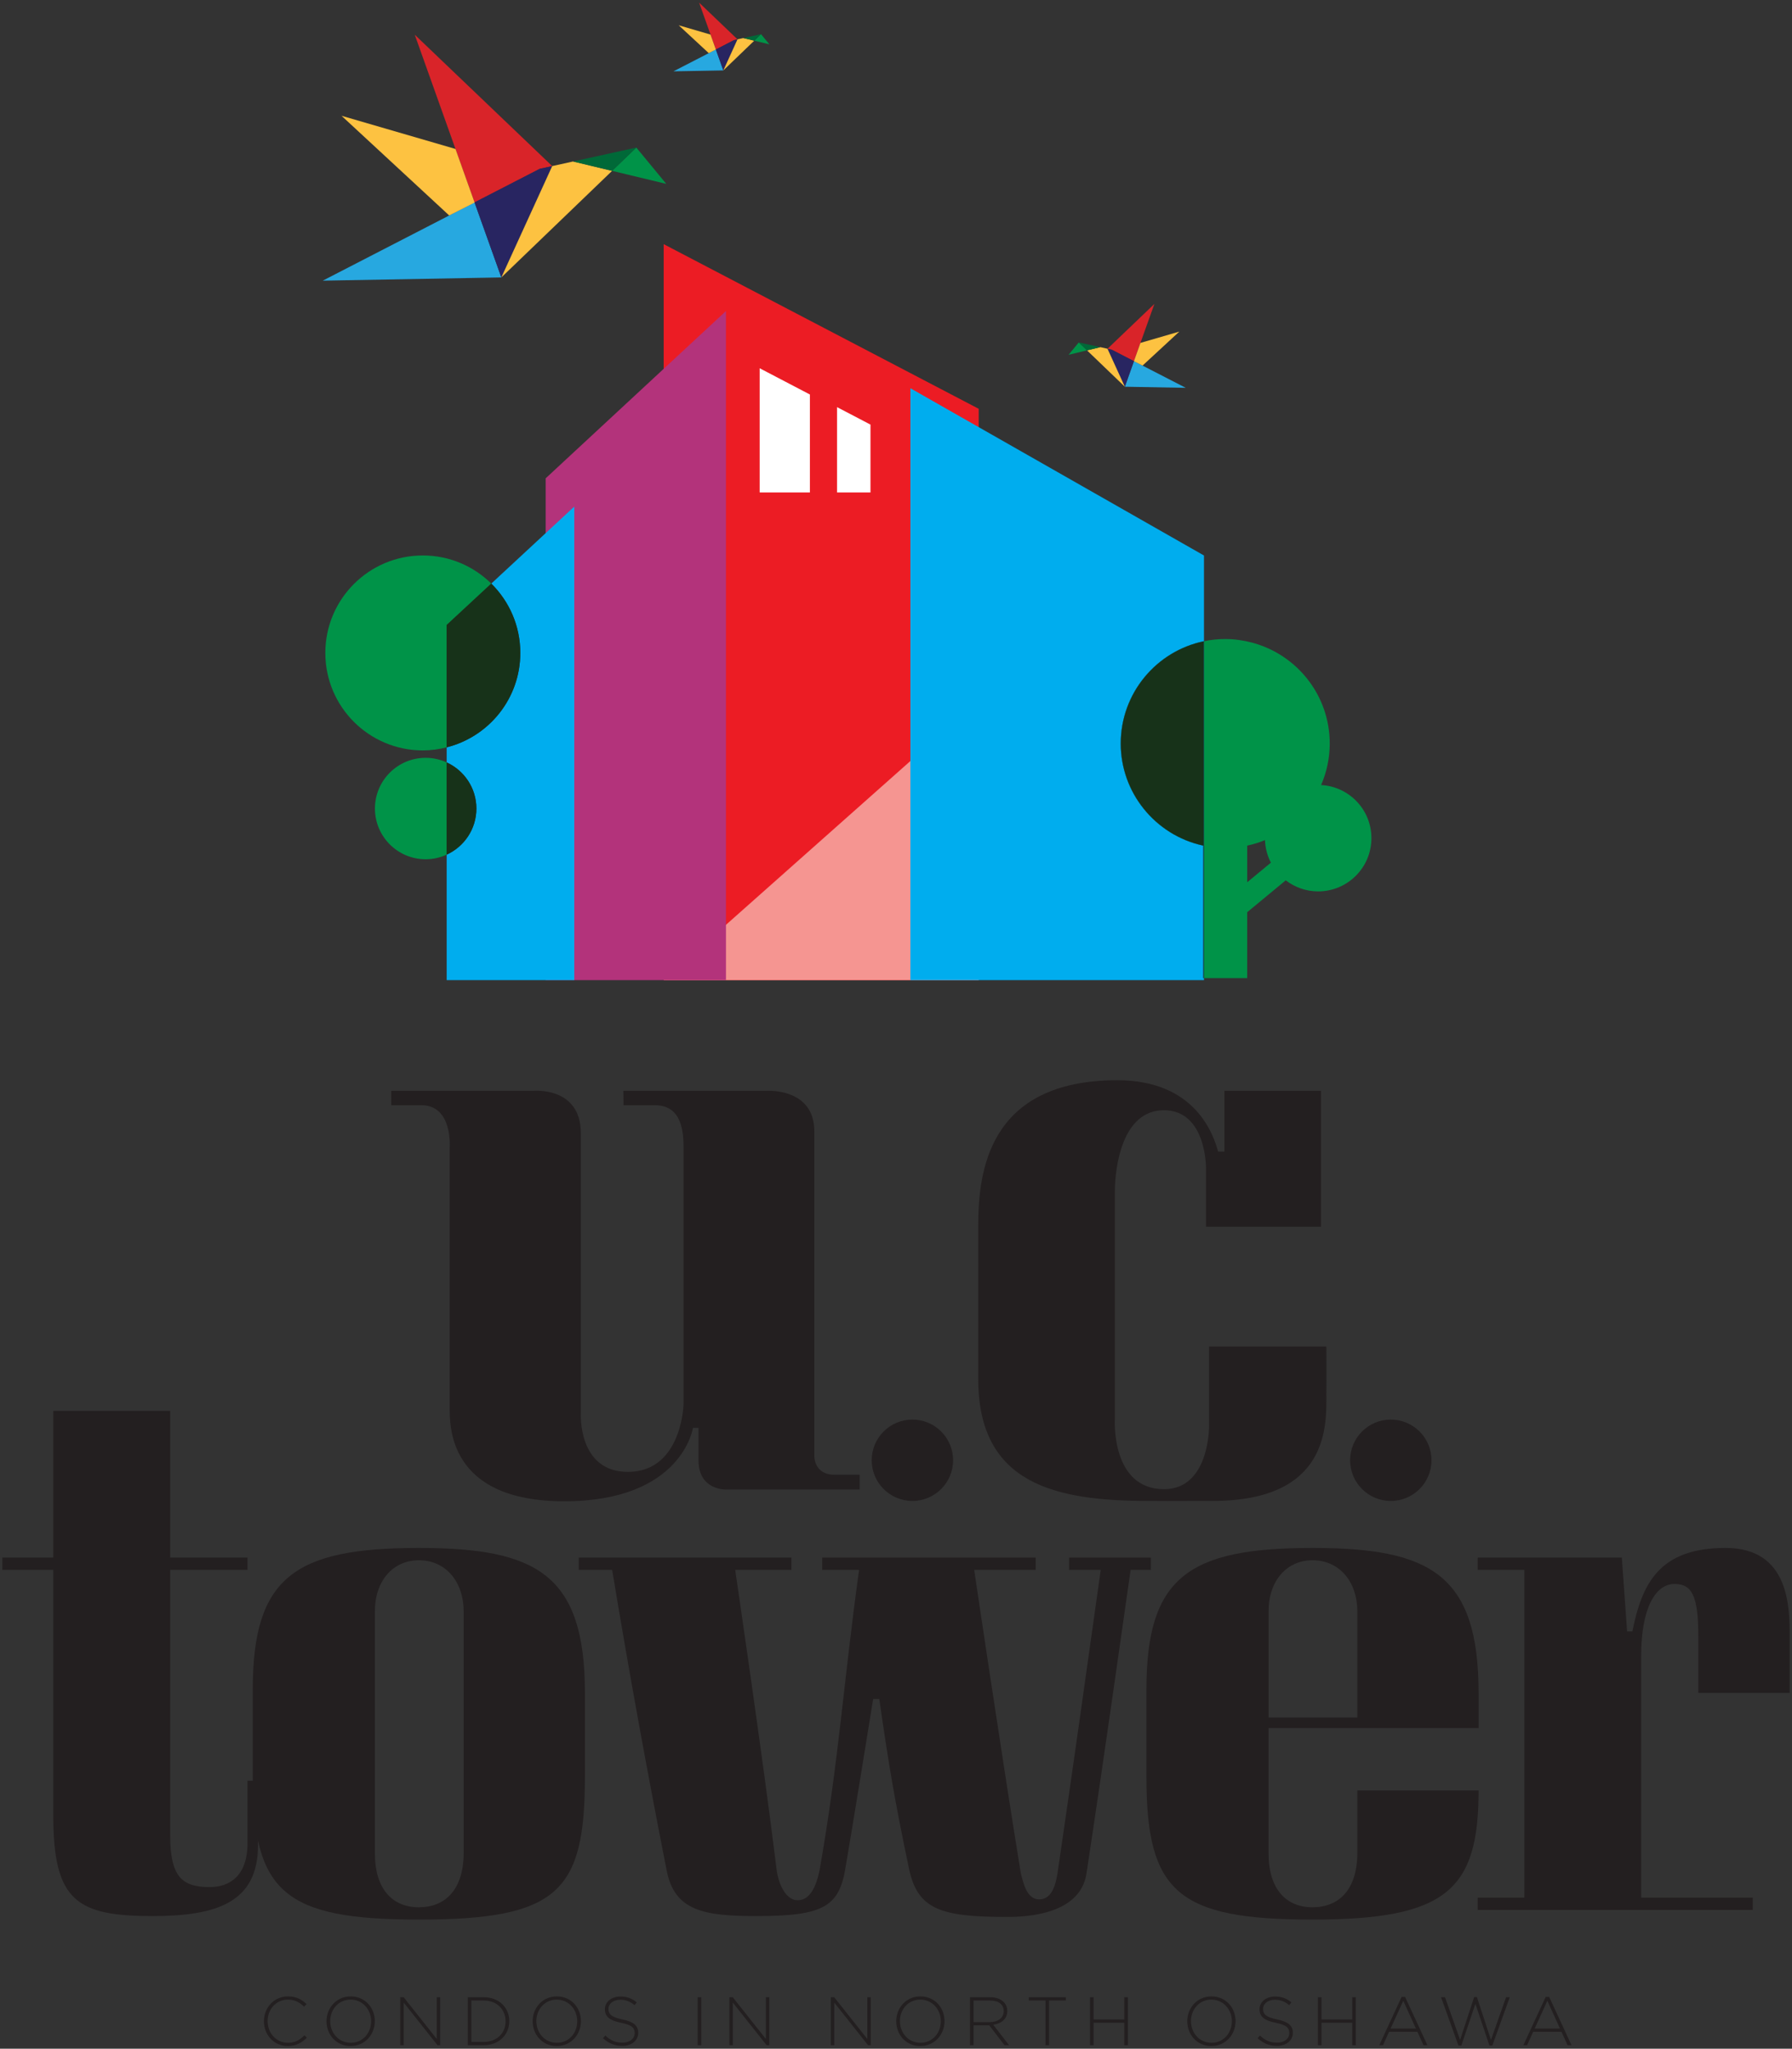 <?xml version="1.0" encoding="utf-8"?>
<!-- Generator: Adobe Illustrator 21.1.0, SVG Export Plug-In . SVG Version: 6.00 Build 0)  -->
<svg version="1.1" id="Layer_1" xmlns="http://www.w3.org/2000/svg" xmlns:xlink="http://www.w3.org/1999/xlink" x="0px" y="0px"
	 viewBox="0 0 768 878.158" style="enable-background:new 0 0 768 878.158;" xml:space="preserve">
<rect x="0" y="0" width="768" height="878.158" fill="#333333" stroke="none"/>
<style type="text/css">
	.st0{fill:#EC1C24;}
	.st1{fill:#F59591;}
	.st2{fill:#FFFFFF;}
	.st3{fill:#B3337B;}
	.st4{fill:#00ADEE;}
	.st5{fill:#009348;}
	.st6{fill:#173219;}
	.st7{fill:none;}
	.st8{fill:#D92429;}
	.st9{fill:#27A8E0;}
	.st10{fill:#282561;}
	.st11{fill:#FDC241;}
	.st12{fill:#006938;}
	.st13{fill:#231F20;}
</style>
<g>
	<g>
		<polygon class="st0" points="419.448,420.129 284.434,420.129 284.434,104.655 419.448,175.228 		"/>
		<polygon class="st1" points="419.448,420.129 284.434,420.129 419.448,300.196 		"/>
		<g>
			<polygon class="st2" points="347.098,211.079 325.574,211.079 325.574,157.847 347.098,169.098 			"/>
			<polygon class="st2" points="373.062,211.079 358.733,211.079 358.733,174.513 373.062,182.003 			"/>
		</g>
		<polygon class="st3" points="233.861,420.129 311.128,420.129 311.128,133.322 233.861,205.024 		"/>
		<g>
			<path class="st4" d="M210.551,250.151c7.672,7.575,12.435,18.089,12.435,29.723c0,19.54-13.433,35.899-31.554,40.467
				v6.463c7.507,3.425,12.735,10.979,12.735,19.769c0,8.79-5.228,16.344-12.735,19.769v53.787h54.684V217.148
				L210.551,250.151z"/>
			<path class="st5" d="M210.551,250.151c-7.545-7.449-17.903-12.056-29.344-12.056
				c-23.074,0-41.779,18.705-41.779,41.779c0,23.074,18.705,41.779,41.779,41.779c3.534,0,6.947-0.486,10.225-1.313
				v-52.447L210.551,250.151z"/>
			<path class="st6" d="M222.986,279.874c0-11.633-4.763-22.148-12.435-29.723l-19.119,17.742v52.447
				C209.553,315.773,222.986,299.414,222.986,279.874z"/>
			<path class="st5" d="M182.428,324.834c-12.006,0-21.739,9.733-21.739,21.739c0,12.006,9.733,21.739,21.739,21.739
				c3.216,0,6.258-0.717,9.004-1.97v-39.538C188.686,325.55,185.643,324.834,182.428,324.834z"/>
			<path class="st6" d="M204.167,346.572c0-8.79-5.228-16.344-12.735-19.769v39.538
				C198.939,362.916,204.167,355.363,204.167,346.572z"/>
		</g>
		<g>
			<path class="st7" d="M534.51,362.472v15.704l10.161-8.403c-1.512-2.911-2.404-6.187-2.539-9.665
				C539.692,361.117,537.15,361.91,534.51,362.472z"/>
			<g>
				<path class="st7" d="M534.51,362.472v15.704l10.161-8.403c-1.512-2.911-2.404-6.187-2.539-9.665
					C539.692,361.117,537.15,361.909,534.51,362.472z"/>
				<path class="st4" d="M515.694,362.472c-10.305-2.202-19.276-7.958-25.617-15.908
					c-6.1-7.644-9.761-17.323-9.761-27.863c0-21.611,15.312-39.645,35.675-43.855v-36.734l-125.821-71.702v253.719
					h125.821v-0.884h-0.297V362.472z"/>
				<path class="st5" d="M566.191,336.494c2.368-5.457,3.695-11.465,3.695-17.793
					c0-20.757-14.141-38.163-33.293-43.247c-3.681-0.964-7.51-1.54-11.491-1.54
					c-3.123,0-6.169,0.324-9.112,0.932v144.399h18.519v-28.234l16.524-13.667c3.847,2.958,8.649,4.74,13.885,4.74
					c12.611,0,22.833-10.217,22.833-22.829C587.751,347.08,578.198,337.157,566.191,336.494z M534.51,378.176
					v-15.704c2.64-0.563,5.182-1.355,7.622-2.364c0.135,3.478,1.027,6.754,2.539,9.665L534.51,378.176z"/>
				<path class="st4" d="M480.316,318.701c0,10.539,3.662,20.219,9.761,27.863c6.341,7.951,15.312,13.707,25.617,15.908
					v56.773h0.297V274.846C495.628,279.056,480.316,297.09,480.316,318.701z"/>
				<path class="st6" d="M480.316,318.701c0,10.539,3.662,20.219,9.761,27.863c6.341,7.951,15.312,13.707,25.617,15.908
					v56.773h0.297V274.846C495.628,279.056,480.316,297.09,480.316,318.701z"/>
			</g>
		</g>
		<g>
			<polygon class="st8" points="236.661,71.192 177.75,14.883 203.375,86.759 231.304,72.376 			"/>
			<polygon class="st9" points="138.319,120.302 214.861,118.916 203.375,86.759 			"/>
			<polygon class="st10" points="236.661,71.192 231.304,72.376 203.375,86.759 214.861,118.916 236.661,71.192 			"/>
			<polygon class="st11" points="245.604,69.215 236.661,71.192 214.861,118.916 262.328,73.237 			"/>
			<polygon class="st5" points="285.552,78.821 272.711,63.254 262.328,73.237 			"/>
			<polygon class="st12" points="262.328,73.237 272.711,63.254 245.604,69.215 			"/>
			<polygon class="st11" points="146.362,49.625 195.216,63.852 203.407,86.823 192.52,92.361 			"/>
		</g>
		<g>
			<polygon class="st8" points="316.073,16.863 299.631,1.143 306.799,21.212 314.58,17.195 			"/>
			<polygon class="st9" points="288.628,30.573 310.001,30.186 306.799,21.212 			"/>
			<polygon class="st10" points="316.073,16.863 314.58,17.195 306.799,21.212 310.001,30.186 316.073,16.863 			"/>
			<polygon class="st11" points="318.588,16.314 316.073,16.863 310.001,30.186 323.256,17.439 			"/>
			<polygon class="st5" points="329.738,19.001 326.139,14.643 323.256,17.439 			"/>
			<polygon class="st12" points="323.256,17.439 326.139,14.643 318.588,16.314 			"/>
			<polygon class="st11" points="290.877,10.841 304.509,14.822 306.799,21.23 303.754,22.779 			"/>
		</g>
		<g>
			<polygon class="st8" points="474.642,149.492 494.737,130.28 485.966,154.811 476.44,149.893 			"/>
			<polygon class="st9" points="508.178,166.238 482.073,165.768 485.966,154.811 			"/>
			<polygon class="st10" points="474.642,149.492 476.44,149.893 485.966,154.811 482.073,165.768 474.642,149.492 			
				"/>
			<polygon class="st11" points="471.574,148.806 474.642,149.492 482.073,165.768 465.861,150.179 			"/>
			<polygon class="st5" points="457.949,152.085 462.334,146.785 465.861,150.179 			"/>
			<polygon class="st12" points="465.861,150.179 462.334,146.785 471.574,148.806 			"/>
			<polygon class="st11" points="505.431,142.13 488.76,146.985 485.966,154.816 489.664,156.7 			"/>
		</g>
	</g>
	<g>
		<g>
			<path class="st13" d="M167.675,467.562h60.985c0,0,20.273-1.894,20.273,18.218c0,20.103,0,119.911,0,119.911
				s-1.481,25.215,20.196,25.215c21.673,0,23.817-25.585,23.817-29.418c0-7.807,0-102.815,0-109.529
				c0-6.718-0.686-18.024-11.953-18.216c-10.874,0-13.76,0-13.76,0l-0.083-6.182h61.483
				c0,0,20.352-1.32,20.352,17.308c0,18.626,0,139.198,0,139.198s-0.246,8.073,8.736,8.073c8.983,0,10.716,0,10.716,0
				v6.352h-57.2c0,0-11.867,0.406-11.867-12.451c0-12.855,0-14.009,0-14.009h-2.386c0,0-4.618,31.399-54.972,31.479
				c-50.357,0.088-49.283-32.963-49.283-40.375c0-7.422,0-111.178,0-111.178s1.403-18.216-12.114-18.216
				c-13.517,0-12.941,0-12.941,0V467.562z"/>
			<path class="st13" d="M522.046,493.608h2.72v-26.045h41.373v58.267h-49.285v-25.299c0,0,0.166-24.643-18.049-24.643
				c-18.213,0-21.015,25.218-21.015,35.023c0,9.811,0,97.332,0,97.332s-1.815,30.083,21.099,30.083
				c18.817-0.027,19.424-25.094,19.285-28.021c-0.05-5.078,0-33.132,0-33.132h50.273c0,0,0.082,14.261,0,20.441
				c0.025,12.887,1.564,45.847-48.958,45.74c-4.528-0.055-17.77,0.107-26.7,0
				c-40.577,0.107-73.543-7.225-73.543-52.193c-0.043-26.679,0-52.941,0-65.935
				c0.055-22.281,3.846-62.168,59.559-62.193C512.654,463.032,520.126,486.747,522.046,493.608z"/>
			<circle class="st13" cx="391.028" cy="625.929" r="17.439"/>
			<circle class="st13" cx="596.056" cy="625.929" r="17.439"/>
		</g>
		<g>
			<path class="st13" d="M72.929,786.659c0,18.077,5.273,22.22,16.947,22.22c8.286,0,16.195-4.52,16.195-18.831
				c0-4.518,0-14.687,0-26.738h4.518c0,0,0,22.22,0,27.491c0,24.479-17.323,30.504-45.191,30.504
				c-32.387,0-42.555-6.402-42.555-42.931V672.928H1v-5.273h21.842v-62.891h50.087v62.891h33.141v5.273H72.929
				C72.929,672.928,72.929,775.739,72.929,786.659z"/>
			<path class="st13" d="M179.503,663.513c50.464,0,71.177,11.298,71.177,62.138c0,7.155,0,17.7,0,35.777
				c0,49.333-11.298,61.384-71.177,61.384c-57.619,0-71.176-11.674-71.176-61.008c0-10.544,0-29.374,0-37.66
				C108.327,675.94,126.403,663.513,179.503,663.513z M179.503,668.785c-10.92,0-18.829,8.662-18.829,21.844
				c0,34.269,0,83.604,0,103.94c0,14.687,7.155,22.973,18.829,22.973c11.298,0,19.206-7.533,19.206-23.349
				c0-36.153,0-71.177,0-103.564C198.709,678.2,191.178,668.785,179.503,668.785z"/>
			<path class="st13" d="M362.531,799.464c-2.636,17.7-9.039,21.842-38.413,21.842
				c-22.596,0-35.023-2.26-38.413-19.582c-8.285-42.179-15.816-83.228-23.349-128.795h-14.311v-5.273h91.137v5.273
				h-24.102c0,0,12.051,81.72,17.7,128.042c0.753,6.778,4.142,13.558,9.038,13.558
				c5.273,0,7.909-5.649,9.415-12.804c8.285-47.075,10.168-79.838,16.947-128.795h-15.817v-5.273h91.514v5.273
				h-26.363c0,0,11.675,79.084,19.96,129.924c1.129,4.52,2.636,11.298,7.91,11.298
				c5.649,0,7.153-6.778,7.907-11.674c7.533-51.593,11.298-78.708,18.453-129.548h-13.556v-5.273h35.023v5.273
				h-8.662c-3.765,26.36-11.675,82.473-18.831,129.548c-1.881,15.064-18.453,19.206-33.893,19.206
				c-28.244,0-38.413-3.013-42.178-20.337c-6.026-28.62-8.662-44.06-12.804-73.058h-2.636
				C374.206,728.288,364.415,788.919,362.531,799.464z"/>
			<path class="st13" d="M543.675,740.715c0,10.922,0,42.178,0,53.853c0,14.687,7.155,22.973,18.831,22.973
				c11.298,0,19.205-7.533,19.205-23.349c0-8.662,0-24.855,0-26.739h51.969c0,42.555-13.556,55.36-71.174,55.36
				c-57.621,0-71.177-11.674-71.177-61.008c0-10.544,0-29.374,0-37.66c0-48.204,18.076-60.631,71.177-60.631
				c50.463,0,71.174,11.298,71.174,62.138c0,3.389,0,9.038,0,15.064H543.675z M581.711,736.195
				c0-15.816,0-32.763,0-45.567c0-12.428-7.533-21.844-19.205-21.844c-10.923,0-18.831,8.662-18.831,21.844
				c0,12.427,0,40.671,0,45.567H581.711z"/>
			<path class="st13" d="M727.832,701.173c0-16.947-2.636-22.22-10.166-22.22c-8.287,0-14.311,10.544-14.311,30.881
				c0,9.038,0,100.927,0,103.562h47.827v5.273H633.308v-5.273h19.96V672.928H633.308v-5.273h61.763l2.258,31.633
				h2.258c4.142-20.712,11.675-35.776,39.919-35.776C767,663.513,767,689.122,767,701.549c0,3.389,0,20.713,0,24.102
				h-39.168C727.832,725.651,727.832,703.055,727.832,701.173z"/>
		</g>
		<g>
			<path class="st13" d="M113.115,866.434v-0.059c0-5.819,4.351-10.639,10.287-10.639c3.674,0,5.878,1.351,7.995,3.291
				l-1.087,1.117c-1.793-1.733-3.852-3.027-6.937-3.027c-4.938,0-8.67,4.028-8.67,9.2v0.059
				c0,5.203,3.792,9.259,8.7,9.259c2.968,0,4.998-1.146,7.084-3.203l1.029,0.999
				c-2.175,2.145-4.527,3.585-8.171,3.585C117.466,877.015,113.115,872.341,113.115,866.434z"/>
			<path class="st13" d="M139.937,866.434v-0.059c0-5.614,4.145-10.639,10.375-10.639
				c6.232,0,10.317,4.967,10.317,10.581v0.059c0,5.614-4.144,10.639-10.375,10.639
				C144.023,877.015,139.937,872.048,139.937,866.434z M159.043,866.434v-0.059c0-5.084-3.704-9.259-8.789-9.259
				c-5.084,0-8.729,4.116-8.729,9.2v0.059c0,5.084,3.704,9.259,8.788,9.259
				C155.398,875.634,159.043,871.52,159.043,866.434z"/>
			<path class="st13" d="M171.548,856.088h1.441l14.196,17.9V856.088h1.469v20.575h-1.146l-14.49-18.281v18.281h-1.47
				V856.088z"/>
			<path class="st13" d="M200.486,856.088h6.849c6.465,0,10.933,4.439,10.933,10.229v0.059
				c0,5.79-4.468,10.287-10.933,10.287h-6.849V856.088z M207.335,875.251c5.731,0,9.345-3.909,9.345-8.817v-0.059
				c0-4.879-3.614-8.876-9.345-8.876h-5.321v17.752H207.335z"/>
			<path class="st13" d="M228.276,866.434v-0.059c0-5.614,4.145-10.639,10.375-10.639
				c6.232,0,10.317,4.967,10.317,10.581v0.059c0,5.614-4.144,10.639-10.375,10.639
				C232.362,877.015,228.276,872.048,228.276,866.434z M247.382,866.434v-0.059c0-5.084-3.704-9.259-8.789-9.259
				c-5.084,0-8.729,4.116-8.729,9.2v0.059c0,5.084,3.704,9.259,8.788,9.259
				C243.737,875.634,247.382,871.52,247.382,866.434z"/>
			<path class="st13" d="M258.418,873.665l0.999-1.146c2.263,2.087,4.351,3.056,7.378,3.056
				c3.086,0,5.202-1.734,5.202-4.086v-0.059c0-2.175-1.146-3.438-5.819-4.378c-4.938-0.999-6.936-2.675-6.936-5.79
				v-0.059c0-3.058,2.792-5.409,6.613-5.409c2.998,0,4.967,0.823,7.053,2.497l-0.97,1.206
				c-1.94-1.676-3.88-2.323-6.142-2.323c-3.029,0-5.027,1.734-5.027,3.88v0.059c0,2.176,1.118,3.498,5.997,4.497
				c4.761,0.97,6.76,2.675,6.76,5.673v0.059c0,3.322-2.851,5.614-6.819,5.614
				C263.414,876.956,260.886,875.869,258.418,873.665z"/>
			<path class="st13" d="M299.017,856.088h1.529v20.575h-1.529V856.088z"/>
			<path class="st13" d="M312.59,856.088h1.441l14.196,17.9V856.088h1.469v20.575h-1.146l-14.49-18.281v18.281h-1.47
				V856.088z"/>
			<path class="st13" d="M356.069,856.088h1.44l14.196,17.9V856.088h1.47v20.575h-1.146l-14.492-18.281v18.281h-1.467
				V856.088z"/>
			<path class="st13" d="M384.095,866.434v-0.059c0-5.614,4.142-10.639,10.375-10.639c6.23,0,10.317,4.967,10.317,10.581
				v0.059c0,5.614-4.145,10.639-10.375,10.639C388.179,877.015,384.095,872.048,384.095,866.434z M403.2,866.434v-0.059
				c0-5.084-3.704-9.259-8.788-9.259c-5.087,0-8.732,4.116-8.732,9.2v0.059c0,5.084,3.704,9.259,8.791,9.259
				C399.555,875.634,403.2,871.52,403.2,866.434z"/>
			<path class="st13" d="M415.705,856.088h8.64c2.53,0,4.556,0.794,5.791,2.028c0.97,0.97,1.557,2.352,1.557,3.821
				v0.059c0,3.439-2.558,5.408-6.026,5.88l6.792,8.788h-1.943l-6.552-8.524h-6.733v8.524h-1.526V856.088z
				 M424.168,866.757c3.438,0,5.995-1.733,5.995-4.703v-0.059c0-2.763-2.175-4.496-5.906-4.496h-7.027v9.257H424.168z"
				/>
			<path class="st13" d="M448.083,857.5h-7.172v-1.412h15.87v1.412h-7.172v19.163h-1.526V857.5z"/>
			<path class="st13" d="M467.146,856.088h1.526v9.523h13.168v-9.523h1.529v20.575h-1.529v-9.64h-13.168v9.64h-1.526
				V856.088z"/>
			<path class="st13" d="M508.832,866.434v-0.059c0-5.614,4.142-10.639,10.375-10.639
				c6.23,0,10.317,4.967,10.317,10.581v0.059c0,5.614-4.145,10.639-10.375,10.639
				C512.915,877.015,508.832,872.048,508.832,866.434z M527.936,866.434v-0.059c0-5.084-3.704-9.259-8.788-9.259
				c-5.087,0-8.732,4.116-8.732,9.2v0.059c0,5.084,3.704,9.259,8.791,9.259
				C524.291,875.634,527.936,871.52,527.936,866.434z"/>
			<path class="st13" d="M538.971,873.665l1.001-1.146c2.264,2.087,4.349,3.056,7.376,3.056
				c3.089,0,5.205-1.734,5.205-4.086v-0.059c0-2.175-1.146-3.438-5.819-4.378c-4.939-0.999-6.937-2.675-6.937-5.79
				v-0.059c0-3.058,2.792-5.409,6.613-5.409c2.996,0,4.967,0.823,7.055,2.497l-0.97,1.206
				c-1.94-1.676-3.88-2.323-6.144-2.323c-3.027,0-5.026,1.734-5.026,3.88v0.059c0,2.176,1.115,3.498,5.995,4.497
				c4.76,0.97,6.758,2.675,6.758,5.673v0.059c0,3.322-2.851,5.614-6.817,5.614
				C543.969,876.956,541.442,875.869,538.971,873.665z"/>
			<path class="st13" d="M564.828,856.088h1.526v9.523h13.168v-9.523h1.529v20.575h-1.529v-9.64h-13.168v9.64h-1.526
				V856.088z"/>
			<path class="st13" d="M600.701,855.941h1.47l9.582,20.721h-1.677l-2.616-5.761H595.32l-2.613,5.761h-1.588
				L600.701,855.941z M606.813,869.52l-5.409-11.903l-5.436,11.903H606.813z"/>
			<path class="st13" d="M617.588,856.088h1.705l6.465,18.312l6.026-18.371h1.174l6.026,18.371l6.468-18.312h1.585
				l-7.466,20.721h-1.233l-6.026-17.87l-6.026,17.87h-1.233L617.588,856.088z"/>
			<path class="st13" d="M662.452,855.941h1.47l9.582,20.721h-1.677l-2.616-5.761h-12.139l-2.613,5.761h-1.588
				L662.452,855.941z M668.565,869.52l-5.409-11.903l-5.436,11.903H668.565z"/>
		</g>
	</g>
</g>
<g>
</g>
<g>
</g>
<g>
</g>
<g>
</g>
<g>
</g>
<g>
</g>
<g>
</g>
<g>
</g>
<g>
</g>
<g>
</g>
<g>
</g>
<g>
</g>
<g>
</g>
<g>
</g>
<g>
</g>
</svg>

